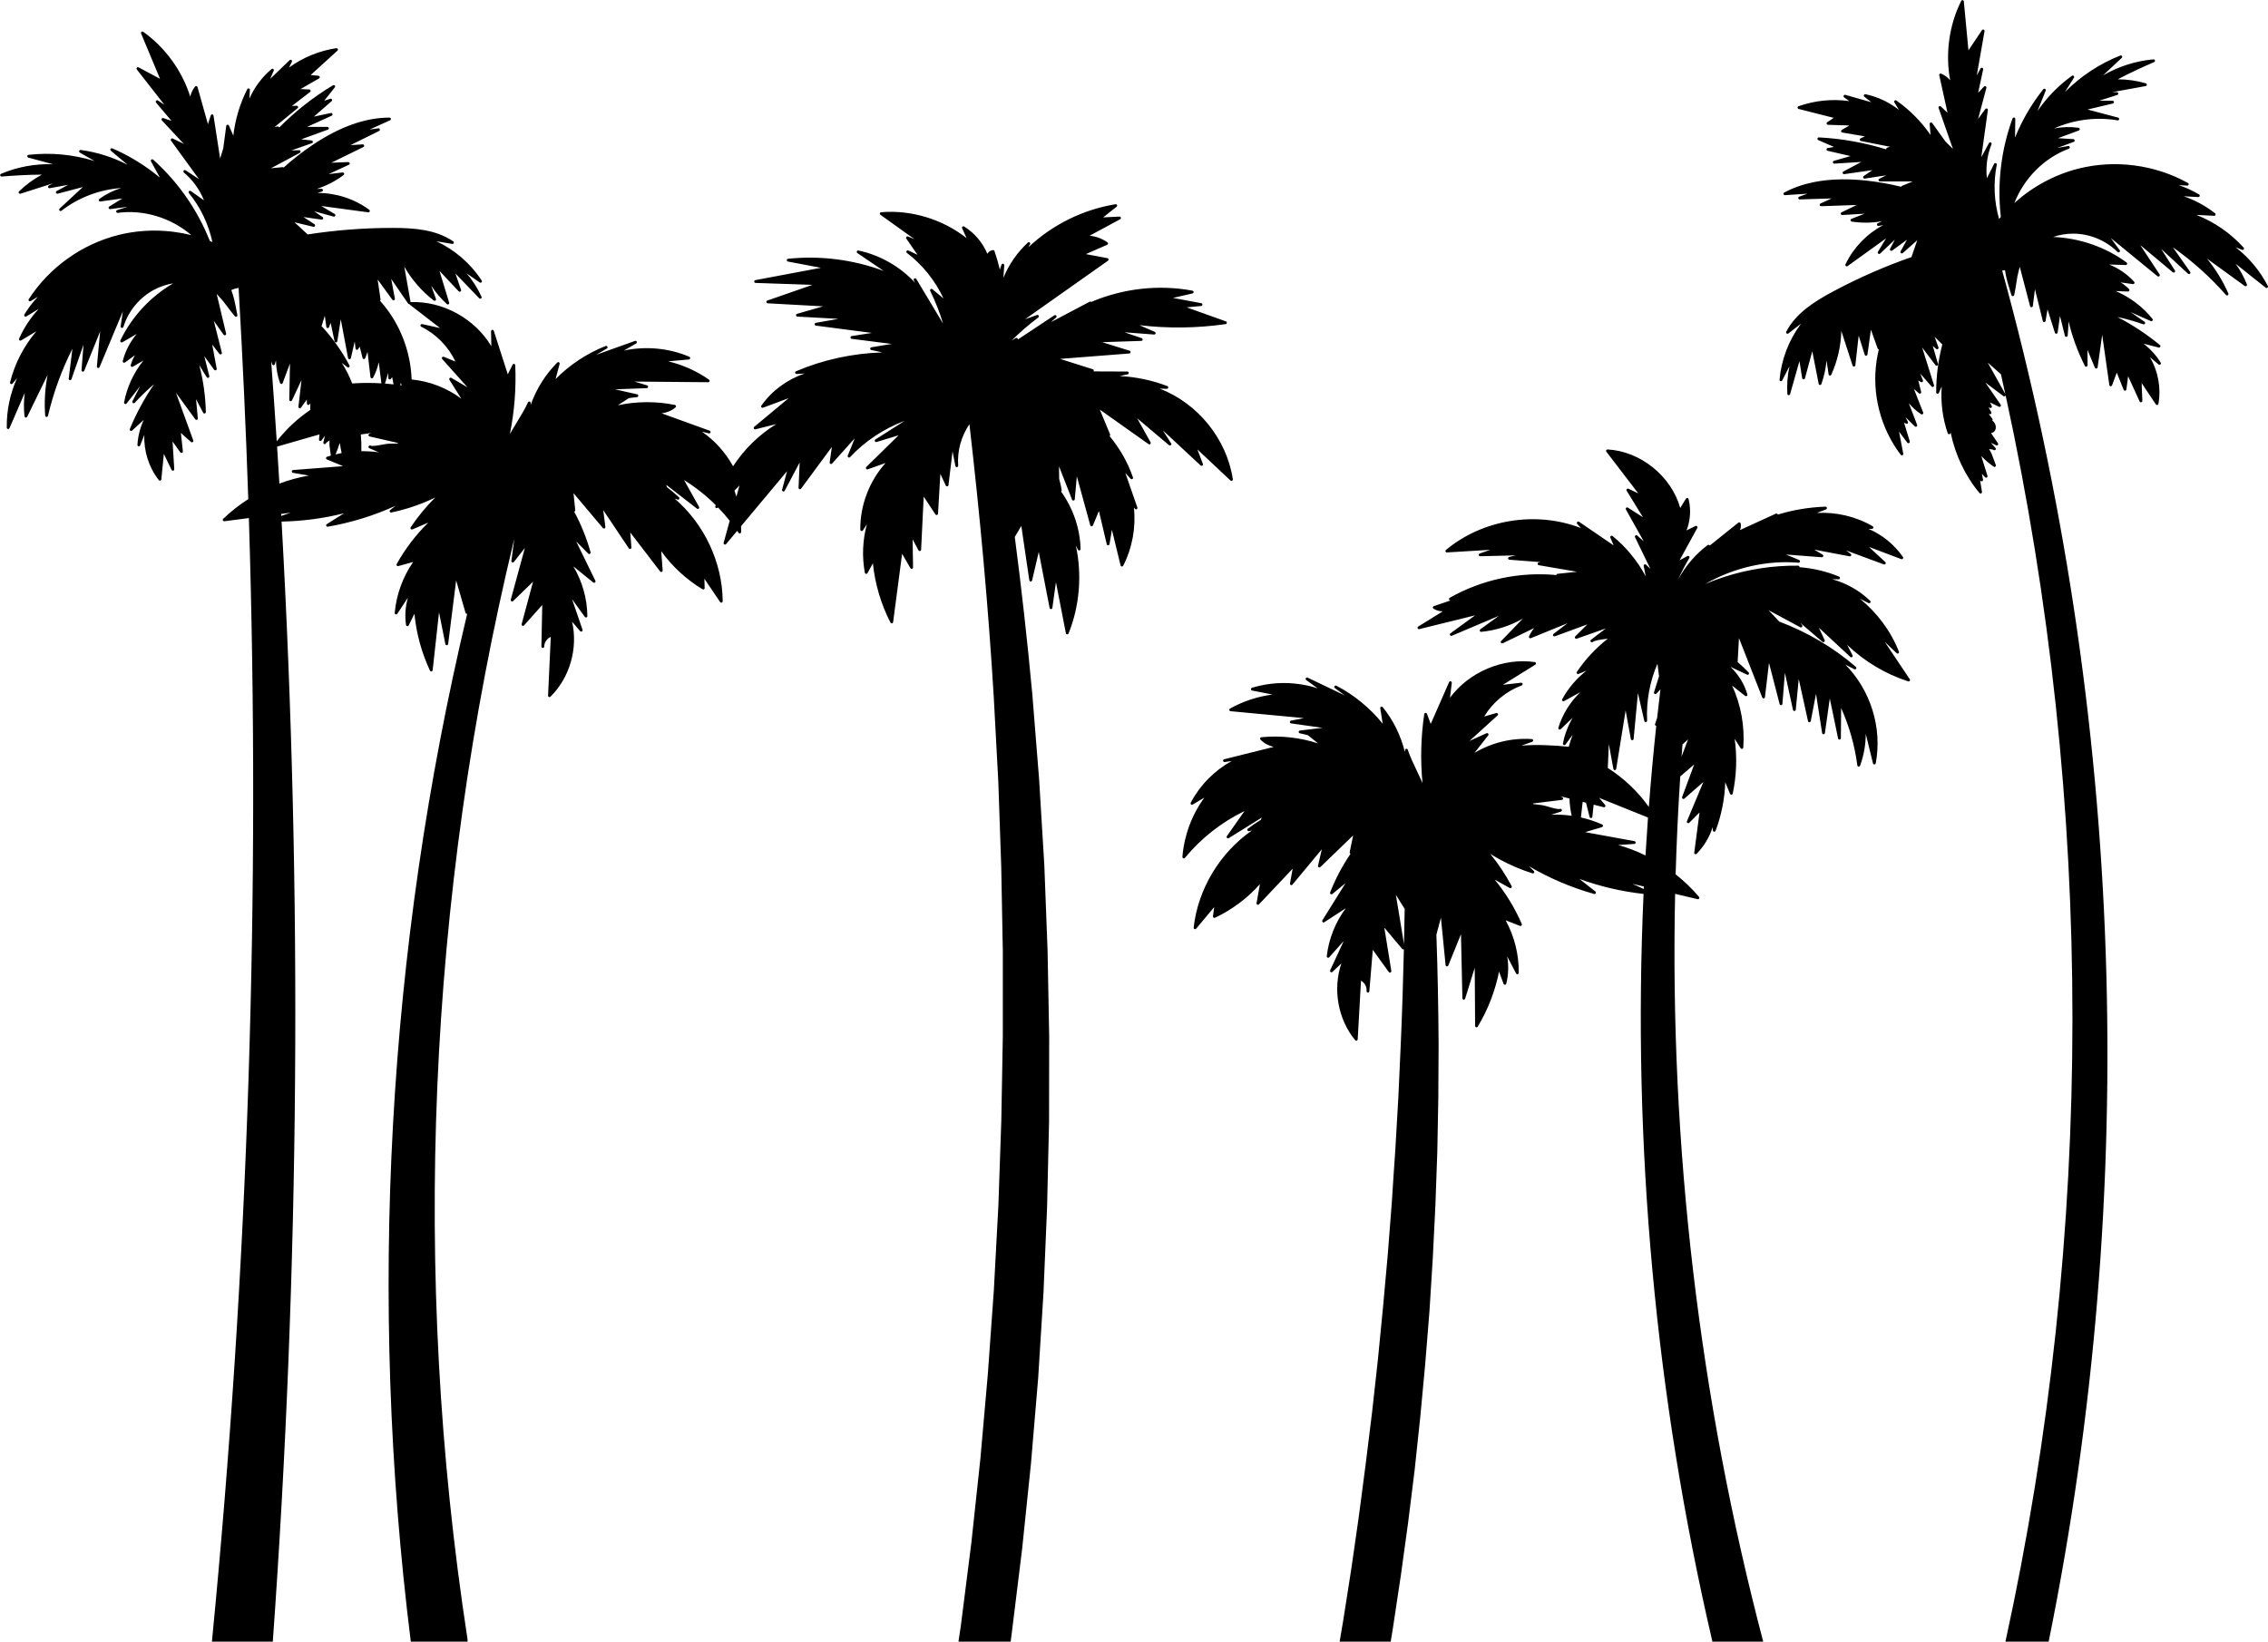 <?xml version="1.0" encoding="UTF-8"?><svg xmlns="http://www.w3.org/2000/svg" xmlns:xlink="http://www.w3.org/1999/xlink" height="796.3" preserveAspectRatio="xMidYMid meet" version="1.0" viewBox="49.9 201.8 1100.1 796.3" width="1100.1" zoomAndPan="magnify"><g id="change1_1"><path d="M964.114,513.157l5.756,5.476c0.232,0.221,0.588,0.252,0.854,0.072c0.266-0.179,0.371-0.519,0.255-0.817 c-3.907-9.938-10.586-18.911-18.943-25.673l4.198,2.106c0.302,0.15,0.668,0.06,0.866-0.217c0.195-0.276,0.159-0.653-0.084-0.888 c-5.176-4.98-11.546-8.557-18.4-10.457l3.071,0.044c0.282,0.001,0.613-0.225,0.679-0.546c0.067-0.321-0.104-0.645-0.407-0.77 c-6.108-2.525-12.612-4.059-19.196-4.556c0.003-0.027,0.003-0.055,0.003-0.084c-0.013-0.365-0.311-0.655-0.676-0.659 c-12.059-0.144-24.105,1.685-35.776,5.428c-3.119,1-6.196,2.149-9.218,3.413c13.614-7.789,29.587-11.58,45.161-10.278 c0.353,0.031,0.641-0.193,0.721-0.52c0.08-0.327-0.089-0.663-0.401-0.793l-6.359-2.657l17.335,1.316 c0.298,0.025,0.608-0.172,0.704-0.475c0.096-0.302-0.028-0.63-0.301-0.793l-4.062-2.433l17.152,3.251 c0.318,0.061,0.629-0.109,0.755-0.401c0.127-0.295,0.032-0.637-0.227-0.825l-2.279-1.647l18.366,6.79 c0.311,0.113,0.651-0.006,0.82-0.283c0.171-0.279,0.122-0.638-0.118-0.86l-7.907-7.326l15.679,5.911 c0.279,0.105,0.597,0.017,0.781-0.22c0.184-0.236,0.192-0.564,0.021-0.811c-4.153-5.977-9.977-10.724-16.638-13.619l1.607-0.033 c0.306-0.006,0.57-0.216,0.648-0.512c0.076-0.297-0.053-0.608-0.318-0.762c-8.084-4.716-17.714-6.971-27.086-6.441l4.465-1.724 c0.311-0.12,0.492-0.447,0.425-0.774c-0.067-0.326-0.298-0.572-0.693-0.548c-7.878,0.26-15.623,1.547-23.113,3.839 c-0.011-0.04-0.024-0.081-0.043-0.12c-0.16-0.342-0.568-0.488-0.904-0.332l-17.419,7.976c0.441-1.012,0.588-2.148,0.337-3.242 c-0.052-0.229-0.219-0.415-0.442-0.493c-0.223-0.077-0.469-0.035-0.652,0.112l-13.886,11.114c-0.04-0.075-0.095-0.144-0.163-0.202 c-0.243-0.205-0.597-0.214-0.851-0.024c-5.883,4.413-10.815,10.194-14.391,16.799c1.634-3.59,3.445-7.108,5.478-10.524 c0.158-0.264,0.119-0.602-0.095-0.824c-0.214-0.222-0.55-0.272-0.82-0.126l-3.8,2.069l8.59-15.702 c0.143-0.262,0.1-0.587-0.107-0.802s-0.529-0.272-0.796-0.139l-4.314,2.137c1.887-4.801,2.249-10.254,0.972-15.241 c-0.068-0.266-0.29-0.466-0.561-0.506c-0.278-0.043-0.542,0.085-0.685,0.32l-2.77,4.545c-4.36-15.426-19.233-27.507-35.27-28.39 c-0.262-0.017-0.518,0.128-0.643,0.363c-0.124,0.236-0.1,0.524,0.063,0.735l15.482,20.203l-4.765-2.245 c-0.272-0.128-0.598-0.063-0.801,0.163c-0.202,0.226-0.231,0.556-0.072,0.814l7.911,12.848l-7.304-4.663 c-0.266-0.168-0.61-0.136-0.839,0.079c-0.227,0.215-0.279,0.558-0.127,0.831l8.665,15.46l-3.172-2.808 c-0.243-0.216-0.606-0.23-0.867-0.032c-0.259,0.197-0.343,0.55-0.2,0.844l7.467,15.344l-2.122-2.028 c-0.216-0.206-0.541-0.248-0.801-0.106c-0.262,0.144-0.399,0.439-0.342,0.732l0.988,5.018c-4.043-7.505-9.513-14.238-16.099-19.554 c-0.244-0.197-0.59-0.202-0.843-0.013c-0.25,0.19-0.339,0.525-0.216,0.813l1.595,3.742l-16.769-11.438 c-0.286-0.195-0.671-0.146-0.9,0.114c-0.228,0.26-0.226,0.649,0.004,0.907l1.805,2.018c-21.651-8.4-47.592-4.293-65.468,10.608 c-0.227,0.189-0.306,0.503-0.198,0.777c0.108,0.275,0.359,0.453,0.677,0.431l21.008-1.262l-5.128,1.783 c-0.318,0.11-0.509,0.436-0.449,0.768c0.061,0.331,0.295,0.588,0.691,0.561l17.288-0.423l-3.23,0.767 c-0.329,0.077-0.55,0.383-0.524,0.719c0.025,0.336,0.293,0.603,0.629,0.628l15.291,1.175l-1.011,0.129 c-0.335,0.043-0.589,0.325-0.597,0.664c-0.007,0.339,0.235,0.631,0.568,0.689l18.544,3.182l-9.4,0.989 c-0.317,0.033-0.569,0.283-0.606,0.599c-0.001,0.005,0.001,0.009,0.001,0.013c-17.826-1.707-36.166,2.192-51.737,11.032 c-0.293,0.166-0.421,0.52-0.302,0.834c0.118,0.314,0.442,0.499,0.776,0.431l0.011-0.003l-8.22,2.784 c-0.25,0.085-0.429,0.305-0.459,0.567c-0.032,0.262,0.091,0.518,0.314,0.659c1.348,0.852,2.927,1.286,4.511,1.304l-11.912,7.363 c-0.287,0.177-0.402,0.536-0.271,0.847c0.13,0.31,0.466,0.483,0.795,0.399l27.098-6.687l-11.98,8.72 c-0.282,0.204-0.365,0.588-0.194,0.89c0.172,0.303,0.544,0.428,0.863,0.293l22.779-9.643l-8.969,6.52 c-0.25,0.182-0.347,0.508-0.238,0.796c0.111,0.288,0.379,0.47,0.707,0.437c7.127-0.703,14.002-2.907,20.179-6.44l-10.54,10.898 c-0.231,0.238-0.256,0.608-0.063,0.877c0.132,0.182,0.341,0.283,0.554,0.283c0.102,0,0.203-0.022,0.298-0.068l15.225-7.384 c-0.992,1.221-1.834,2.559-2.491,3.986c-0.118,0.254-0.067,0.556,0.127,0.759c0.195,0.202,0.496,0.267,0.752,0.16l17.793-7.256 l-6.776,5.163c-0.27,0.205-0.349,0.576-0.186,0.873c0.163,0.297,0.518,0.43,0.836,0.313l15.752-5.786l-5.863,5.804 c-0.227,0.226-0.268,0.578-0.099,0.85c0.17,0.271,0.506,0.387,0.807,0.282l14.116-4.978l-7.186,5.506 c-0.003,0.002-0.004,0.003-0.005,0.005c-0.301,0.23-0.357,0.659-0.127,0.958c0.228,0.301,0.659,0.355,0.958,0.128l0.003-0.002 c1.062-0.811,3.87-1.173,6.127-1.463c0.403-0.051,0.796-0.103,1.179-0.156c-5.785,4.557-10.879,9.992-14.987,16.084 c-0.168,0.25-0.152,0.582,0.039,0.815c0.19,0.234,0.512,0.315,0.792,0.198l3.851-1.606c-4.815,3.763-8.891,8.521-11.802,13.854 c-0.146,0.266-0.099,0.597,0.118,0.812c0.216,0.215,0.548,0.261,0.812,0.114l7.874-4.338c-4.932,4.736-8.66,10.704-10.674,17.286 c-0.091,0.298,0.031,0.619,0.295,0.783c0.263,0.162,0.605,0.128,0.832-0.089l5.84-5.589c-2.283,3.872-3.912,8.129-4.736,12.511 c-0.059,0.314,0.107,0.627,0.401,0.754c0.29,0.126,0.636,0.034,0.823-0.224l3.505-4.797c-0.742,1.921-1.38,3.878-1.924,5.86 c-7.043-0.711-15.902-1.192-22.984-0.536l5.414-1.938c0.246-0.16,0.362-0.46,0.288-0.744c-0.074-0.285-0.322-0.49-0.614-0.51 c-9.739-0.677-19.509,1.734-27.826,6.707l6.666-8.496c0.194-0.248,0.194-0.597-0.001-0.845c-0.194-0.246-0.532-0.331-0.821-0.201 l-8.272,3.752l13.615-12.379c0.235-0.214,0.292-0.562,0.136-0.84c-0.154-0.276-0.482-0.411-0.787-0.322l-5.844,1.702 c4.139-6.87,10.697-12.323,18.221-15.092c0.324-0.12,0.509-0.463,0.429-0.8c-0.08-0.338-0.401-0.56-0.743-0.521l-8.833,1.019 l15.746-9.775c0.244-0.151,0.367-0.439,0.309-0.721c-0.059-0.281-0.286-0.494-0.571-0.537c-15.38-2.231-31.882,4.807-41.133,17.276 l0.88-7.207c0.04-0.337-0.171-0.654-0.498-0.742c-0.328-0.09-0.671,0.073-0.807,0.384l-8.916,20.291l-1.826-4.899 c-0.108-0.292-0.401-0.473-0.712-0.441c-0.311,0.033-0.56,0.271-0.605,0.58c-1.647,11.115-1.916,22.306-0.841,33.419 c-0.817-1.857-1.736-3.789-2.642-5.69c-1.736-3.645-3.532-7.414-4.497-10.449c-0.099-0.311-0.402-0.508-0.727-0.473 c-0.323,0.036-0.577,0.294-0.607,0.618l-0.089,1.002c-1.917-7.953-5.58-15.417-10.733-21.812c-0.192-0.24-0.526-0.322-0.809-0.196 c-0.283,0.126-0.447,0.425-0.398,0.732l1.185,7.497c-6.111-7.601-13.882-13.962-22.485-18.438c-0.317-0.164-0.707-0.057-0.896,0.245 c-0.189,0.303-0.112,0.701,0.174,0.912l4.819,3.556l-18.005-8.617c-0.319-0.152-0.701-0.037-0.883,0.267 c-0.181,0.304-0.1,0.696,0.188,0.904l5.554,4.024c-10.25-3.324-21.605-3.452-31.877-0.26c-0.299,0.093-0.497,0.377-0.48,0.69 c0.018,0.313,0.247,0.574,0.552,0.635l9.891,1.936c-7.212,0.946-14.254,3.265-20.605,6.808c-0.261,0.146-0.398,0.445-0.336,0.738 c0.043,0.202,0.172,0.368,0.345,0.461c0.079,0.043,0.167,0.07,0.261,0.079l35.583,3.351l-6.272,1.216 c-0.329,0.063-0.563,0.355-0.554,0.689c0.008,0.334,0.253,0.611,0.588,0.66l15.21,2.147l-10.905,1.314 c-0.334,0.041-0.59,0.318-0.602,0.654c-0.012,0.337,0.227,0.634,0.554,0.696c1.316,0.254,2.617,0.572,3.909,0.921l4.935,3.97 c-8.839-2.868-18.273-3.904-27.523-3.001c-0.261,0.025-0.485,0.198-0.576,0.445c-0.091,0.246-0.032,0.523,0.152,0.712 c1.724,1.78,3.994,3,6.411,3.544l-24.029,5.997c-0.354,0.088-0.576,0.438-0.506,0.796c0.071,0.359,0.412,0.598,0.769,0.544 l3.401-0.491c-8.404,4.638-15.367,11.694-19.866,20.215c-0.143,0.271-0.088,0.604,0.134,0.815c0.227,0.214,0.558,0.248,0.822,0.091 l5.644-3.365c-6.084,8.364-9.832,18.441-10.639,28.751c-0.022,0.272,0.121,0.528,0.357,0.655c0.022,0.012,0.045,0.023,0.069,0.032 c0.276,0.112,0.594,0.031,0.783-0.2c7.842-9.532,17.8-17.35,28.916-22.726l-8.556,12.16c-0.187,0.265-0.162,0.626,0.063,0.864 c0.216,0.234,0.58,0.281,0.858,0.11l16.02-9.97l-0.484,1.095c-2.151,1.337-4.251,2.756-6.281,4.272 c-0.261,0.194-0.348,0.544-0.211,0.838c0.138,0.293,0.461,0.449,0.778,0.375l1.452-0.345c-15.513,10.697-26.234,28.41-28.308,47.14 c-0.03,0.279,0.112,0.546,0.356,0.677c0.018,0.01,0.037,0.019,0.057,0.027c0.277,0.119,0.599,0.041,0.793-0.19l8.751-10.458 l-0.588,4.46c-0.032,0.248,0.073,0.494,0.274,0.642c0.208,0.152,0.471,0.174,0.696,0.067c8.246-3.88,15.739-9.486,21.807-16.295 l-1.639,9.202c-0.052,0.291,0.09,0.582,0.348,0.722c0.006,0.003,0.011,0.006,0.016,0.008c0.271,0.137,0.598,0.079,0.806-0.14 l16.343-17.302l-1.297,7.172c-0.054,0.305,0.097,0.614,0.385,0.741c0.281,0.131,0.616,0.056,0.815-0.183l14.241-17.155l-1.848,7.997 c-0.068,0.295,0.066,0.6,0.33,0.75c0.267,0.124,0.594,0.106,0.811-0.104l15.9-15.354l-1.672,8.116 c-0.064,0.307,0.101,0.626,0.374,0.755c0.015,0.007,0.031,0.007,0.047,0.013c-3.985,5.876-7.321,12.161-9.91,18.752 c-0.114,0.29-0.018,0.62,0.234,0.803c0.261,0.186,0.598,0.172,0.836-0.025l6.403-5.266l-11.222,18.019 c-0.17,0.273-0.127,0.626,0.103,0.851c0.229,0.225,0.584,0.26,0.852,0.083l10.38-6.779c-5.032,6.77-8.267,14.882-9.22,23.264 c-0.034,0.296,0.124,0.58,0.4,0.701c0.272,0.122,0.592,0.053,0.79-0.17l7.028-7.89l-6.557,14.199 c-0.138,0.298-0.043,0.652,0.222,0.843c0.283,0.198,0.632,0.165,0.87-0.06l4.334-4.118c-4.245,12.464-1.703,27.078,6.705,37.256 c0.057,0.069,0.126,0.125,0.202,0.166c0.162,0.087,0.356,0.107,0.539,0.048c0.266-0.088,0.453-0.331,0.469-0.611l1.608-28.491 c1.668,0.911,2.8,2.845,2.703,4.742l-0.023,0.283c-0.031,0.372,0.246,0.703,0.615,0.737c0.372,0.037,0.704-0.233,0.746-0.604 c0.012-0.109,0.021-0.219,0.027-0.329l1.639-19.789l7.762,10.755c0.181,0.255,0.522,0.353,0.816,0.232 c0.293-0.121,0.465-0.428,0.414-0.741l-3.396-21.022l8.656,10.326c0.196,0.237,0.529,0.311,0.809,0.182 c0.01-0.005,0.017-0.013,0.026-0.017c-0.363,15.455-0.849,30.9-1.531,46.336l-1.155,25.513l-1.476,25.49 c-0.621,8.489-1.124,16.981-1.692,25.47l-1.981,25.443l-2.292,25.412l-2.481,25.39l-2.802,25.353l-3.124,25.313l-3.311,25.286 l-3.62,25.243l-3.94,25.194l-1.766,10.422h24.768l1.075-6.57l3.844-25.52l3.519-25.567l3.181-25.609l2.723-25.661l2.397-25.691 l2.071-25.716l1.611-25.747l1.275-25.761l0.914-25.773l0.481-25.78l0.151-25.778c-0.103-17.927-0.436-35.851-1.074-53.758 l2.191-8.233l2.269,22.997c0.031,0.314,0.276,0.566,0.582,0.61c0.313,0.045,0.614-0.129,0.732-0.42l6.146-15.187l0.687,31.086 c0.007,0.335,0.26,0.618,0.588,0.662c0.333,0.047,0.649-0.154,0.748-0.475l4.646-15.005l0.194,28.23 c0.001,0.253,0.143,0.48,0.359,0.597c0.044,0.024,0.093,0.044,0.145,0.058c0.296,0.081,0.609-0.045,0.766-0.309 c4.963-8.282,8.434-17.246,10.333-26.68l2.189,5.909c0.105,0.282,0.378,0.461,0.678,0.446c0.299-0.017,0.552-0.226,0.626-0.516 c1.1-4.344,1.241-8.877,0.45-13.254l4.325,8.3c0.145,0.277,0.461,0.423,0.765,0.349c0.305-0.073,0.521-0.344,0.525-0.658 c0.105-8.915-2.091-17.684-6.364-25.483l6.97,2.724c0.257,0.1,0.549,0.037,0.741-0.162s0.246-0.492,0.136-0.746 c-3.36-7.794-7.783-15.029-13.171-21.556l7.301,4.059c0.255,0.136,0.594,0.103,0.81-0.109c0.216-0.211,0.267-0.54,0.126-0.807 c-2.908-5.525-6.391-10.751-10.342-15.602c1.552,0.959,3.119,1.889,4.718,2.752c5.031,2.716,10.288,4.948,15.702,6.665 c0.302,0.096,0.632-0.029,0.795-0.302c0.162-0.273,0.116-0.622-0.114-0.843l-2.414-2.326c9.943,5.828,20.571,10.351,31.683,13.484 c0.314,0.088,0.647-0.058,0.795-0.349c0.148-0.291,0.069-0.646-0.188-0.848l-7.762-6.087c10.049,3.65,20.487,6.075,31.118,7.26 c-5.459,121.473,5.709,243.882,33.404,362.7h24.641c-31.005-117.924-45.4-240.42-42.736-362.734l10.917,2.575 c0.288,0.068,0.586-0.056,0.74-0.308c0.154-0.252,0.129-0.574-0.06-0.799c-3.409-4.024-7.223-7.679-11.347-10.936 c0.46-15.847,1.206-31.688,2.24-47.514l6.739-5.763l-5.833,15.793c-0.108,0.293-0.004,0.623,0.254,0.8 c0.256,0.178,0.602,0.157,0.838-0.049l9.207-8.066l-7.953,19.026c-0.127,0.301-0.021,0.65,0.25,0.831 c0.272,0.182,0.633,0.148,0.864-0.085l4.982-4.984l-2.555,19.469c-0.037,0.291,0.115,0.575,0.379,0.704 c0.095,0.046,0.198,0.069,0.299,0.069c0.179,0,0.355-0.07,0.488-0.204c3.542-3.601,6.216-8.07,7.755-12.888l0.103,1.551 c0.021,0.321,0.264,0.584,0.584,0.631c0.334,0.052,0.628-0.136,0.74-0.437c2.842-7.594,4.413-15.511,4.683-23.579l2.32,5.646 c0.114,0.277,0.379,0.446,0.695,0.421c0.298-0.027,0.545-0.245,0.608-0.538c1.855-8.648,2.177-17.758,0.954-26.546l2.9,4.553 c0.159,0.248,0.454,0.369,0.744,0.296c0.286-0.071,0.493-0.319,0.516-0.612c0.764-10.341-1.099-20.674-5.399-30.072l6.293,4.989 c0.234,0.184,0.558,0.198,0.804,0.033c0.247-0.164,0.359-0.47,0.279-0.755c-1.431-5.066-4.349-9.747-8.217-13.374l8.06,3.798 c0.297,0.14,0.657,0.048,0.848-0.222c0.192-0.271,0.163-0.639-0.069-0.876c-1.709-1.741-3.502-3.401-5.33-5.02l0.643-11.622 l11.295,28.824c0.115,0.291,0.41,0.474,0.724,0.429c0.311-0.04,0.556-0.287,0.592-0.598l1.956-16.623l5.164,19.992 c0.083,0.323,0.382,0.544,0.721,0.51c0.333-0.029,0.596-0.294,0.622-0.626l1.21-15.056l3.923,17.974 c0.071,0.329,0.373,0.566,0.708,0.537c0.337-0.02,0.608-0.282,0.641-0.617l1.443-14.921l4.492,20.439 c0.071,0.317,0.334,0.558,0.676,0.537c0.325-0.004,0.602-0.235,0.664-0.554l2.551-13.197l2.961,19.019 c0.052,0.333,0.339,0.578,0.676,0.578c0.001,0,0.004,0,0.005,0c0.339-0.002,0.625-0.252,0.672-0.588l2.364-16.775l4.027,19.401 c0.069,0.341,0.37,0.578,0.736,0.542c0.347-0.034,0.614-0.325,0.617-0.674l0.128-14.61c3.956,8.849,6.597,18.197,7.858,27.832 c0.041,0.312,0.29,0.556,0.604,0.591c0.025,0.003,0.051,0.004,0.075,0.004c0.284,0,0.542-0.177,0.642-0.449 c1.805-4.935,2.733-10.177,2.772-15.425l3.492,14.273c0.075,0.307,0.35,0.522,0.664,0.522c0.005,0,0.012,0,0.019-0.001 c0.322-0.009,0.593-0.24,0.653-0.556c3.246-17.206-2.488-35.459-14.721-47.85l4.332,2.211c0.305,0.156,0.684,0.06,0.879-0.227 c0.192-0.287,0.142-0.672-0.12-0.899c-10.906-9.446-23.605-16.867-37.191-21.991l-5.128-5.478l15.372,8.263 c0.283,0.154,0.64,0.085,0.848-0.164c0.208-0.249,0.212-0.61,0.011-0.864l-0.906-1.14l10.789,9.222 c0.246,0.209,0.602,0.22,0.859,0.025c0.255-0.194,0.342-0.541,0.206-0.833l-2.805-6.035l15.249,14.163 c0.243,0.226,0.614,0.245,0.879,0.043s0.346-0.564,0.192-0.86l-2.622-5.054c8.378,8.054,18.532,14.142,29.616,17.724 c0.068,0.023,0.139,0.033,0.21,0.033c0.21,0,0.414-0.097,0.545-0.272c0.176-0.232,0.186-0.55,0.024-0.792L964.114,513.157z M726.981,635.873l4.266,6.797c-0.097,5.682-0.208,11.362-0.337,17.042L726.981,635.873z M832.487,574.79 c0.061,0.328,0.319,0.586,0.681,0.56c0.333-0.004,0.614-0.246,0.667-0.575l4.578-28.347l2.529,13.857 c0.063,0.335,0.378,0.576,0.703,0.56c0.342-0.015,0.62-0.279,0.652-0.62l2.086-22.228l3.104,13.525 c0.08,0.345,0.398,0.575,0.76,0.525c0.35-0.049,0.606-0.357,0.589-0.71c-0.449-9.432,1.284-18.914,5.021-27.575l0.765,6.063 l-2.436,7.761c-0.096,0.305,0.032,0.635,0.309,0.796c0.275,0.16,0.625,0.109,0.844-0.126l1.958-2.106 c-0.555,4.593-1.08,9.19-1.586,13.79l-1.018,3.051c-0.106,0.319,0.035,0.667,0.333,0.823c0.077,0.04,0.159,0.063,0.242,0.071 c-1.401,13.084-2.585,26.193-3.594,39.318c-5.363-7.524-12.144-13.942-19.907-18.891l0.495-11.59L832.487,574.79z M802.272,596.999 l4.751-1.526c0.36-0.116,0.558-0.5,0.443-0.86c-0.117-0.359-0.502-0.558-0.86-0.442c0,0,0,0,0,0.001l-0.001-0.001 c-0.981,0.314-3.73-0.485-5.736-1.068c-1.188-0.346-2.213-0.643-2.922-0.751c-1.494-0.224-3.005-0.405-4.518-0.559 c0.102-0.073,0.184-0.172,0.233-0.289l13.813-1.702c0.296-0.036,0.532-0.258,0.588-0.55c0.057-0.291-0.082-0.585-0.342-0.728 l-0.904-0.497l4.363,1.107c0.07,2.816,0.442,5.617,1.071,8.36C808.944,597.032,805.599,596.857,802.272,596.999z M847.201,633.022 l-5.422-2.502l5.474,1.291C847.234,632.215,847.22,632.619,847.201,633.022z M834.815,611.68l7.826-0.514 c0.345-0.023,0.618-0.299,0.638-0.643c0.019-0.345-0.227-0.651-0.56-0.712l-23.924-4.367l8.151-2.44 c0.273-0.082,0.468-0.325,0.487-0.61c0.019-0.285-0.118-0.535-0.402-0.669c-3.296-1.485-6.761-2.608-10.304-3.405l0.86-7.56 l1.616,0.41l1.736,6.91c0.08,0.321,0.394,0.536,0.712,0.516c0.33-0.023,0.597-0.281,0.632-0.61l0.624-5.875l4.86,1.233 c0.289,0.073,0.591-0.048,0.748-0.3c0.157-0.252,0.135-0.576-0.056-0.803l-2.887-3.43l23.696,9.548 c-0.447,6.125-0.85,12.254-1.212,18.385C843.808,614.673,839.377,612.967,834.815,611.68z M865.548,568.8 c0.144-1.974,0.304-3.946,0.456-5.918l2.685-2.406L865.548,568.8z M613.914,410.512l18.342,17.061 c0.233,0.216,0.585,0.242,0.847,0.067c0.263-0.177,0.37-0.512,0.258-0.809l-2.655-7.033l16.042,15.083 c0.161,0.15,0.379,0.212,0.587,0.176c0.069-0.012,0.137-0.035,0.2-0.069c0.258-0.136,0.402-0.42,0.359-0.709 c-2.994-19.648-16.991-36.801-35.43-43.95l3.404,0.078c0.335,0.005,0.621-0.226,0.687-0.552c0.063-0.326-0.116-0.651-0.426-0.771 c-7.345-2.83-15.241-4.483-23.143-4.866l3.904-0.844c0.341-0.073,0.573-0.393,0.536-0.74c-0.036-0.347-0.328-0.611-0.679-0.612 l-16.466-0.06c0.056-0.072,0.117-0.142,0.14-0.237c0.086-0.349-0.113-0.707-0.456-0.815l-15.869-5.02l33.576-2.625 c0.337-0.027,0.591-0.281,0.626-0.606c0.036-0.326-0.162-0.632-0.475-0.729l-13.297-4.144l18.951-0.625 c0.33-0.015,0.604-0.257,0.655-0.583c0.048-0.327-0.144-0.642-0.457-0.748l-8.361-2.844l14.379,1.088 c0.333,0.026,0.634-0.193,0.715-0.518c0.08-0.324-0.084-0.659-0.391-0.791l-7.443-3.228c13.903,1.651,27.947,1.477,41.824-0.523 c0.356-0.056,0.551-0.297,0.583-0.609c0.032-0.313-0.154-0.606-0.451-0.712l-19.019-6.8l7.008-0.677 c0.35-0.039,0.603-0.311,0.618-0.651c0.015-0.341-0.224-0.64-0.559-0.703l-13.694-2.547l9.453-2.181 c0.316-0.073,0.537-0.357,0.53-0.681c-0.007-0.324-0.239-0.598-0.558-0.658c-16.343-3.076-33.756-1.074-49.102,5.47 c-0.208-0.186-0.518-0.234-0.777-0.097l-18.763,9.908l2.498-2.248c0.267-0.239,0.303-0.644,0.084-0.927 c-0.219-0.284-0.622-0.348-0.919-0.151l-17.705,11.732c0.025-0.174-0.015-0.357-0.127-0.508c-0.206-0.276-0.581-0.358-0.884-0.19 c-0.681,0.381-1.345,0.786-2.014,1.184c4.042-4.002,8.347-7.743,12.928-11.169c0.271-0.202,0.354-0.573,0.193-0.871 c-0.159-0.297-0.507-0.438-0.832-0.321l-5.768,2.053l40.226-28.394c0.223-0.158,0.332-0.436,0.274-0.705 c-0.059-0.268-0.272-0.476-0.543-0.526l-10.469-1.97l10.347-4.528c0.227-0.1,0.382-0.313,0.406-0.559 c0.025-0.246-0.085-0.486-0.288-0.628c-2.557-1.791-5.558-2.894-8.652-3.207l14.825-7.99c0.281-0.152,0.42-0.478,0.335-0.786 c-0.086-0.307-0.374-0.515-0.693-0.5l-7.897,0.387l6.514-5.165c0.244-0.194,0.327-0.528,0.2-0.813 c-0.126-0.285-0.428-0.449-0.736-0.399c-15.881,2.605-30.658,9.961-42.304,20.929l0.872-1.495c0.171-0.293,0.102-0.666-0.162-0.878 c-0.266-0.212-0.645-0.198-0.894,0.032c-5.162,4.777-9.207,10.616-11.87,17.087l0.406-6.088c0.023-0.342-0.212-0.648-0.546-0.716 c-0.336-0.068-0.669,0.124-0.782,0.448l-0.81,2.349c-0.726-3.024-1.582-6.021-2.603-8.974c-0.102-0.294-0.391-0.482-0.701-0.457 c-1.113,0.089-2.125,0.748-2.772,1.775c-2.261-5.424-6.208-10.103-11.237-13.203c-0.256-0.159-0.587-0.13-0.811,0.069 c-0.227,0.2-0.294,0.523-0.171,0.797l2.174,4.768c-11.546-9.127-26.824-13.802-41.471-12.579c-0.284,0.023-0.526,0.224-0.603,0.5 c-0.076,0.277,0.028,0.571,0.261,0.738l16.538,11.849l-3.154-1.315c-0.284-0.117-0.607-0.034-0.795,0.202 c-0.192,0.236-0.204,0.569-0.031,0.819l5.45,7.883l-4.449-2.114c-0.315-0.15-0.696-0.038-0.876,0.261 c-0.182,0.299-0.11,0.687,0.167,0.9c7.616,5.832,13.709,13.432,17.748,22.106l-5.374-4.479c-0.248-0.208-0.609-0.211-0.861-0.012 c-0.254,0.2-0.333,0.55-0.19,0.84c2.505,5.081,4.579,10.411,6.241,15.873l-13.005-21.679c-0.19-0.317-0.597-0.425-0.922-0.244 c-0.322,0.181-0.442,0.585-0.271,0.913l0.614,1.173c-7.284-7.839-16.995-13.415-27.475-15.633c-0.32-0.068-0.644,0.1-0.77,0.401 c-0.129,0.301-0.025,0.651,0.245,0.834l12.779,8.668c-14.77-5.493-30.678-7.53-46.397-5.901c-0.349,0.043-0.599,0.313-0.613,0.652 c-0.015,0.339,0.222,0.637,0.555,0.701l15.989,3.031l-31.794,5.975c-0.343,0.064-0.582,0.376-0.556,0.724 c0.027,0.347,0.311,0.62,0.659,0.632l27.582,0.944l-21.903,7.618c-0.308,0.107-0.498,0.417-0.453,0.741 c0.046,0.323,0.314,0.569,0.64,0.588l26.884,1.475l-12.629,3.629c-0.322,0.092-0.529,0.402-0.491,0.734 c0.038,0.331,0.308,0.588,0.642,0.606l19.891,1.103l-10.93,1.925c-0.333,0.059-0.573,0.351-0.565,0.689 c0.008,0.337,0.26,0.619,0.595,0.663l27.167,3.543l-9.803,1.521c-0.302,0.057-0.584,0.345-0.578,0.685 c0.004,0.341,0.259,0.626,0.597,0.669l19.418,2.464l-9.887,1.626c-0.001,0.001-0.004,0.001-0.007,0.001 c-0.325,0.057-0.563,0.338-0.565,0.668c-0.004,0.333,0.233,0.618,0.56,0.679c1.787,0.327,3.56,0.713,5.323,1.141 c-14.378,0.437-28.694,3.52-41.886,9.149c-0.306,0.13-0.474,0.462-0.397,0.785c0.076,0.325,0.374,0.546,0.707,0.526l3.946-0.236 c-8.408,2.814-15.927,8.303-21.033,15.568c-0.173,0.245-0.165,0.574,0.019,0.811c0.183,0.237,0.493,0.329,0.781,0.222l12.434-4.644 l-16.716,13.92c-0.245,0.204-0.316,0.551-0.172,0.835s0.482,0.426,0.775,0.354l10.104-2.521 c-8.397,5.135-15.573,12.205-20.951,20.445c-3.678-6.656-8.846-12.432-15.098-16.775l3.333,0.837c0.349,0.09,0.713-0.114,0.82-0.463 c0.107-0.349-0.078-0.719-0.421-0.844l-23.287-8.431c2.46-0.293,4.843-1.274,6.741-2.868c0.202-0.169,0.288-0.438,0.224-0.693 c-0.065-0.255-0.27-0.449-0.527-0.502c-9.108-1.848-18.599-1.785-27.686,0.161l5.317-3.442c1.321-0.214,2.648-0.397,3.983-0.515 c0.331-0.027,0.599-0.299,0.622-0.636c0.023-0.336-0.203-0.638-0.532-0.713l-10.712-2.426l15.35-0.575 c0.338-0.014,0.61-0.264,0.653-0.596c0.043-0.332-0.16-0.645-0.48-0.742l-6.114-1.853l35.739,0.318 c0.094,0.001,0.185-0.018,0.268-0.052c0.181-0.075,0.327-0.227,0.39-0.423c0.092-0.285-0.014-0.596-0.259-0.769 c-5.953-4.176-12.72-7.205-19.797-8.887l10.038-0.911c0.309-0.028,0.564-0.264,0.614-0.574c0.048-0.309-0.119-0.612-0.407-0.735 c-9.89-4.23-21.198-5.267-31.735-3.012l5.938-3.433c0.307-0.177,0.428-0.559,0.279-0.88c-0.15-0.321-0.519-0.476-0.851-0.357 l-18.794,6.723l5.158-3.042c0.307-0.181,0.424-0.569,0.267-0.89c-0.157-0.321-0.534-0.467-0.866-0.336 c-9.018,3.57-17.4,9.099-24.259,16.033l1.949-7.336c0.08-0.3-0.052-0.615-0.321-0.769c-0.269-0.154-0.609-0.107-0.825,0.112 c-5.782,5.832-10.192,12.881-12.915,20.595l0.014-1.005c0.004-0.325-0.223-0.608-0.54-0.677c-0.319-0.069-0.641,0.097-0.771,0.396 c-1.272,2.919-3.444,6.484-5.546,9.932c-1.096,1.798-2.209,3.626-3.212,5.388c2.209-10.944,3.091-22.104,2.593-33.329 c-0.013-0.311-0.236-0.574-0.542-0.639c-0.307-0.063-0.616,0.086-0.754,0.366l-2.319,4.686l-6.786-21.099 c-0.103-0.323-0.428-0.521-0.763-0.465c-0.335,0.054-0.577,0.348-0.572,0.687l0.135,7.258 c-7.922-13.352-23.616-22.046-39.143-21.405c-0.009,0.001-0.015,0.008-0.024,0.009l-3.055-17.224 c3.617,6.347,8.495,11.97,14.287,16.431c0.236,0.186,0.572,0.19,0.819,0.012c0.244-0.178,0.343-0.497,0.242-0.782l-2.257-6.363 c2.153,3.253,4.699,6.247,7.562,8.876c0.13,0.119,0.295,0.18,0.462,0.18c0.126,0,0.252-0.035,0.365-0.106 c0.26-0.164,0.379-0.483,0.29-0.778l-4.706-15.416l9.327,9.918c0.223,0.236,0.577,0.283,0.851,0.118 c0.276-0.166,0.399-0.503,0.294-0.808l-2.718-7.926l11.535,12.002c0.23,0.241,0.601,0.279,0.878,0.092 c0.275-0.188,0.375-0.547,0.238-0.85c-1.861-4.065-4.305-7.894-7.21-11.32l6.349,4.411c0.268,0.187,0.632,0.158,0.867-0.071 c0.235-0.228,0.275-0.59,0.095-0.864c-5.411-8.276-13.071-14.888-21.973-19.066l7.635,1.291c0.314,0.055,0.626-0.121,0.748-0.417 c0.12-0.298,0.017-0.639-0.247-0.821c-8.318-5.707-18.894-6.507-29.085-6.522c-0.128,0-0.252,0-0.381,0 c-13.81,0-27.552,1.061-41.132,3.163l-6.354-5.889l9.142,2.189c0.329,0.079,0.657-0.09,0.787-0.395 c0.132-0.305,0.024-0.661-0.254-0.844l-5.362-3.502l8.798,1.256c0.313,0.043,0.618-0.134,0.733-0.429 c0.115-0.297,0.011-0.633-0.251-0.812l-4.129-2.818l9.489,2.593c0.33,0.088,0.675-0.077,0.809-0.392 c0.134-0.315,0.015-0.68-0.279-0.856l-6.529-3.896l22.774,3.069c0.319,0.041,0.609-0.133,0.725-0.421 c0.116-0.29,0.023-0.622-0.228-0.807c-7.218-5.323-16.058-8.174-24.973-8.174c-0.057,0-0.115,0-0.174,0l2.197-0.683 c0.326-0.102,0.528-0.429,0.472-0.766c-0.056-0.337-0.334-0.586-0.695-0.571l-2.273,0.066c4.678-1.507,9.102-3.791,13.033-6.749 c0.247-0.186,0.338-0.514,0.223-0.8c-0.114-0.287-0.397-0.466-0.713-0.425l-6.816,0.791l9.855-4.539 c0.297-0.137,0.455-0.464,0.379-0.781c-0.077-0.318-0.355-0.535-0.692-0.524l-8.181,0.324l15.521-7.608 c0.294-0.144,0.443-0.474,0.361-0.789c-0.084-0.315-0.351-0.532-0.704-0.508l-5.925,0.373l13.88-6.866 c0.301-0.149,0.449-0.495,0.35-0.815c-0.099-0.321-0.423-0.519-0.749-0.475l-4.216,0.598l9.944-4.493 c0.294-0.132,0.454-0.451,0.387-0.767c-0.072-0.333-0.394-0.539-0.72-0.54c-11.665,0-24.265,4.507-37.448,13.396 c-4.845,3.266-9.466,6.896-13.838,10.822c-0.143-0.131-0.331-0.208-0.521-0.184l-5.669,0.55l14.038-7.477 c0.279-0.15,0.421-0.472,0.339-0.779c-0.081-0.307-0.322-0.527-0.68-0.509l-3.744,0.103l9.951-3.506 c0.302-0.106,0.489-0.406,0.453-0.723c-0.037-0.317-0.289-0.567-0.606-0.602l-5.038-0.55l12.942-4.708 c0.313-0.114,0.498-0.435,0.439-0.762c-0.057-0.327-0.342-0.565-0.673-0.565h-0.001l-9.859,0.016l11.931-5.446 c0.317-0.145,0.474-0.505,0.365-0.836c-0.108-0.331-0.445-0.526-0.791-0.455l-8.203,1.734l8.593-7.483 c0.246-0.214,0.307-0.572,0.146-0.855c-0.163-0.283-0.506-0.412-0.811-0.309l-2.944,0.981l5.152-6.51 c0.206-0.259,0.196-0.628-0.021-0.876c-0.219-0.248-0.585-0.305-0.866-0.135c-9.565,5.742-18.321,12.66-26.106,20.514 c-0.015-0.079-0.015-0.162-0.058-0.234c-0.148-0.243-0.433-0.369-0.712-0.315l-1.433,0.275l11.149-9.118 c0.23-0.188,0.313-0.502,0.204-0.777c-0.108-0.276-0.375-0.446-0.676-0.435l-2.293,0.131l8.841-6.813 c0.228-0.176,0.322-0.476,0.235-0.75c-0.088-0.274-0.338-0.464-0.626-0.476l-4.281-0.159l9.013-5.185 c0.258-0.148,0.391-0.447,0.327-0.737c-0.063-0.291-0.306-0.508-0.602-0.536l-3.795-0.363l13.009-11.843 c0.222-0.203,0.286-0.528,0.156-0.799c-0.128-0.272-0.413-0.428-0.72-0.383c-8.295,1.254-16.166,4.487-22.936,9.398l1.373-2.79 c0.147-0.298,0.059-0.658-0.21-0.854c-0.27-0.195-0.638-0.17-0.878,0.06l-9.449,9.099l1.743-3.976 c0.127-0.291,0.037-0.63-0.216-0.821c-0.254-0.19-0.608-0.181-0.848,0.023c-4.607,3.852-8.326,8.847-10.75,14.368l0.256-4.262 c0.02-0.324-0.191-0.616-0.504-0.701c-0.317-0.085-0.642,0.062-0.789,0.351c-3.549,6.989-5.864,14.73-6.756,22.539l-2.132-4.893 c-0.122-0.281-0.406-0.451-0.721-0.404c-0.305,0.042-0.542,0.283-0.584,0.586l-1.445,10.846l-1.515,4.961l-3.216-20.813 c-0.048-0.313-0.306-0.552-0.621-0.577c-0.33-0.03-0.608,0.17-0.705,0.47l-1.381,4.252l-5.048-18.002 c-0.069-0.247-0.271-0.434-0.522-0.486c-0.252-0.051-0.509,0.043-0.669,0.242c-1.133,1.413-1.927,3.099-2.332,4.873 c-3.964-12.534-12.115-23.819-22.817-31.428c-0.248-0.177-0.584-0.168-0.824,0.023c-0.238,0.191-0.322,0.516-0.203,0.798 l9.186,21.987l-10.395-5.559c-0.283-0.152-0.638-0.085-0.846,0.163c-0.208,0.247-0.214,0.606-0.015,0.861l13.375,17.117 l-3.148-2.071c-0.283-0.186-0.661-0.137-0.887,0.118c-0.226,0.254-0.23,0.635-0.011,0.895l7.477,8.869l-3.927-1.342 c-0.302-0.102-0.625,0.012-0.796,0.275c-0.17,0.263-0.14,0.608,0.073,0.838l10.604,11.374l-5.332-2.571 c-0.283-0.136-0.621-0.063-0.821,0.178c-0.2,0.24-0.212,0.587-0.028,0.841l13.571,18.681l-6.502-4.296 c-0.301-0.2-0.709-0.13-0.926,0.163c-0.216,0.291-0.168,0.701,0.111,0.933c4.273,3.565,7.678,8.297,9.737,13.489l-6.391-4.529 c-0.278-0.197-0.663-0.159-0.896,0.092s-0.244,0.636-0.028,0.9c5.603,6.816,9.527,15.095,11.395,23.753 c-0.413-0.17-0.821-0.351-1.237-0.513c-5.965-15.07-15.38-28.624-27.485-39.462c-0.247-0.222-0.621-0.233-0.882-0.026 c-0.262,0.207-0.335,0.572-0.175,0.864l4.333,7.908c-6.971-5.83-14.721-10.602-23.089-14.214c-0.314-0.136-0.676-0.021-0.854,0.268 c-0.178,0.289-0.118,0.665,0.143,0.883l8.129,6.831c-7.091-3.683-14.821-6.141-22.743-7.203c-0.334-0.043-0.634,0.149-0.739,0.457 c-0.104,0.31,0.024,0.651,0.307,0.813l7.106,4.086c-10.31-3.182-21.226-4.218-31.991-2.998c-0.326,0.037-0.58,0.301-0.605,0.628 c-0.024,0.327,0.188,0.626,0.505,0.711l11.991,3.226c-8.605-0.305-17.326,1.274-25.233,4.646c-0.309,0.132-0.476,0.467-0.395,0.793 c0.08,0.325,0.354,0.544,0.719,0.518c6.06-0.484,12.656-0.897,19.487-0.917c-4.036,2.177-7.778,4.904-11.073,8.117 c-0.227,0.221-0.272,0.57-0.11,0.841c0.164,0.272,0.5,0.397,0.795,0.299l15.828-5.064l-2.085,1.104 c-0.298,0.158-0.435,0.51-0.326,0.829c0.111,0.318,0.43,0.509,0.769,0.449l8.965-1.635l-5.61,3.04 c-0.305,0.165-0.437,0.532-0.31,0.853c0.127,0.322,0.468,0.497,0.811,0.409l12.201-3.217l-11.24,10.453 c-0.267,0.249-0.291,0.665-0.055,0.944c0.236,0.278,0.65,0.321,0.942,0.096c8.256-6.432,18.528-10.292,28.981-11.017 c-3.789,1.149-7.376,2.931-10.6,5.285c-0.252,0.185-0.349,0.518-0.231,0.808c0.118,0.291,0.409,0.467,0.728,0.422l10.671-1.465 l-6.362,3.914c-0.275,0.17-0.394,0.508-0.286,0.812c0.108,0.304,0.406,0.491,0.735,0.448l8.428-1.129l-5.066,1.614 c-0.338,0.108-0.538,0.455-0.461,0.801c0.079,0.345,0.398,0.575,0.759,0.528c12.714-1.708,26.005,2.462,35.699,10.807 c-11.472-2.852-23.623-2.969-35.13-0.132c-17.827,4.395-33.764,15.762-43.726,31.185c-0.174,0.268-0.138,0.62,0.085,0.849 c0.223,0.228,0.576,0.271,0.846,0.106l3.518-2.155c-2.486,2.627-4.686,5.513-6.576,8.631c-0.163,0.269-0.122,0.615,0.102,0.838 c0.223,0.223,0.569,0.264,0.838,0.102l6.047-3.664c-3.955,4.239-7.205,9.146-9.541,14.447c-0.12,0.272-0.049,0.592,0.175,0.789 c0.127,0.113,0.289,0.171,0.451,0.171c0.122,0,0.243-0.032,0.353-0.098l7.396-4.449c-6.069,7.133-10.481,15.633-12.766,24.784 c-0.077,0.309,0.069,0.63,0.353,0.775c0.283,0.144,0.629,0.075,0.835-0.17l2.179-2.595c-3.377,7.505-5.081,15.68-4.962,23.96 c0.005,0.323,0.234,0.598,0.55,0.661c0.044,0.009,0.089,0.013,0.134,0.013c0.268,0,0.518-0.158,0.628-0.412l7.412-17.108 c-0.496,3.767-0.54,7.608-0.122,11.351c0.033,0.302,0.263,0.546,0.564,0.598c0.295,0.051,0.597-0.101,0.731-0.374l9.91-20.313 c-1.278,6.494-1.674,13.117-1.175,19.762c0.025,0.337,0.293,0.604,0.629,0.63c0.353,0.024,0.642-0.197,0.719-0.525 c2.654-11.276,6.637-22.208,11.856-32.547l-1.795,14.486c-0.043,0.347,0.183,0.671,0.522,0.75c0.346,0.083,0.687-0.111,0.801-0.44 l5.863-16.77l-0.975,12.347c-0.027,0.337,0.195,0.642,0.524,0.719c0.334,0.077,0.665-0.095,0.792-0.409l7.716-19.044l-1.587,16.935 c-0.031,0.337,0.188,0.645,0.516,0.727c0.327,0.083,0.667-0.088,0.796-0.4l11.286-27.028l-1.05,7.228 c-0.051,0.353,0.178,0.687,0.526,0.765c0.354,0.078,0.7-0.124,0.804-0.465c2.372-7.675,7.801-14.243,14.891-18.021 c2.9-1.545,6.036-2.57,9.252-3.118c-10.992,6.465-20.078,16.152-25.611,27.702c-0.13,0.27-0.068,0.593,0.152,0.797 c0.22,0.204,0.549,0.24,0.805,0.091l6.958-4.007c-3.196,3.787-5.546,8.304-6.767,13.1c-0.071,0.279,0.04,0.573,0.279,0.735 c0.24,0.163,0.556,0.157,0.785-0.013l4.894-3.561c-0.92,1.51-1.631,3.148-2.089,4.845c-0.072,0.268,0.024,0.553,0.244,0.721 c0.22,0.169,0.52,0.187,0.761,0.047l5.165-3.024c-4.723,5.859-8.01,12.933-9.389,20.313c-0.059,0.31,0.103,0.619,0.39,0.749 c0.286,0.13,0.625,0.047,0.82-0.201l6.584-8.407l-3.739,7.291c-0.156,0.305-0.063,0.678,0.218,0.874 c0.279,0.194,0.663,0.154,0.895-0.099c2.94-3.201,6.094-6.231,9.413-9.048c-4.684,6.81-8.643,14.107-11.797,21.756 c-0.123,0.296-0.023,0.637,0.239,0.821c0.119,0.083,0.256,0.124,0.393,0.124c0.166,0,0.331-0.06,0.462-0.179l5.634-5.153 c-1.743,3.795-2.806,7.903-3.043,12.084c-0.019,0.335,0.208,0.634,0.536,0.707c0.337,0.075,0.661-0.105,0.783-0.417l2.028-5.132 c-0.322,7.839,2.157,15.751,7.023,21.954c0.132,0.168,0.331,0.262,0.538,0.262c0.064,0,0.128-0.009,0.191-0.027 c0.268-0.078,0.462-0.311,0.49-0.59l1.224-12.376l3.749,7.769c0.143,0.294,0.474,0.447,0.788,0.364 c0.317-0.083,0.53-0.377,0.51-0.703l-0.817-13.419l3.764,5.253c0.18,0.254,0.509,0.351,0.8,0.24c0.29-0.111,0.469-0.403,0.435-0.712 l-0.964-8.935l4.91,4.364c0.234,0.208,0.578,0.23,0.839,0.055c0.259-0.176,0.365-0.506,0.258-0.799l-8.411-23.144l9.39,12.889 c0.182,0.249,0.508,0.344,0.795,0.237c0.289-0.11,0.467-0.397,0.439-0.704l-0.872-9.289l3.466,6.587 c0.147,0.28,0.462,0.423,0.776,0.344c0.307-0.079,0.52-0.359,0.513-0.677c-0.164-7.743-1.246-15.381-3.183-22.826 c1.204,2.101,2.441,4.085,3.634,5.919c0.13,0.2,0.347,0.311,0.573,0.311c0.092,0,0.184-0.018,0.274-0.057 c0.306-0.134,0.472-0.47,0.39-0.794l-2.43-9.652l4.782,6.58c0.188,0.259,0.53,0.352,0.823,0.226 c0.294-0.126,0.461-0.439,0.402-0.753l-2.167-11.694l3.462,4.501c0.2,0.258,0.553,0.339,0.84,0.198 c0.293-0.142,0.445-0.468,0.365-0.783l-3.9-15.433l4.742,6.722c0.19,0.268,0.544,0.363,0.84,0.229 c0.298-0.135,0.459-0.463,0.383-0.781l-4.58-19.24c0.514,0.596,1.062,1.189,1.587,1.758c0.629,0.681,1.224,1.325,1.598,1.811 c0.557,0.723,1.107,1.455,1.658,2.187c1.28,1.7,2.602,3.459,4.003,5.1c0.2,0.237,0.54,0.305,0.817,0.172 c0.281-0.136,0.434-0.443,0.373-0.749c-0.12-0.608-0.242-1.256-0.369-1.934c-0.583-3.104-1.295-6.84-2.563-10.22 c1.133-0.494,2.326-0.84,3.54-1.045c1.975,34.141,3.543,68.3,4.691,102.468c-4.349,2.782-8.437,5.977-12.174,9.566 c-0.212,0.204-0.269,0.522-0.142,0.788c0.128,0.266,0.411,0.421,0.705,0.383l11.899-1.542 c5.718,181.948-0.269,364.118-17.924,545.001h29.533c12.982-180.91,14.378-362.499,4.258-543.301 c10.218-0.192,20.369-1.539,30.282-4.023l-8.345,5.258c-0.276,0.174-0.391,0.52-0.274,0.824c0.117,0.305,0.434,0.484,0.755,0.429 c11.375-1.976,22.411-5.384,32.899-10.162l-2.64,2.065c-0.251,0.196-0.334,0.539-0.2,0.827c0.134,0.289,0.449,0.446,0.759,0.382 c5.563-1.152,11.021-2.833,16.304-5.018c1.68-0.695,3.334-1.459,4.976-2.254c-4.428,4.42-8.429,9.261-11.889,14.459 c-0.168,0.252-0.15,0.584,0.043,0.817c0.193,0.232,0.527,0.299,0.795,0.191l7.679-3.288c-6.03,5.939-11.172,12.682-15.314,20.09 c-0.136,0.241-0.112,0.539,0.058,0.757c0.171,0.216,0.455,0.31,0.721,0.236l7.213-1.995c-5.05,7.32-8.135,15.817-8.945,24.696 c-0.028,0.312,0.159,0.604,0.454,0.708c0.295,0.104,0.624-0.007,0.797-0.268l5.154-7.813c-1.235,4.273-1.561,8.796-0.912,13.23 c0.043,0.297,0.274,0.53,0.57,0.577c0.297,0.045,0.587-0.104,0.72-0.373l2.784-5.653c0.921,9.578,3.454,18.852,7.54,27.599 c0.129,0.278,0.427,0.436,0.73,0.386c0.053-0.009,0.103-0.023,0.15-0.043c0.227-0.094,0.391-0.305,0.418-0.557l3.091-28.061 l3.081,15.403c0.065,0.329,0.359,0.562,0.695,0.549c0.331-0.011,0.612-0.265,0.653-0.598l3.873-30.852l4.555,15.737 c0.087,0.302,0.37,0.506,0.685,0.493c0.042-0.002,0.08-0.017,0.119-0.025c-38.668,162.402-48.17,332.11-27.353,498.573h27.551 c-0.009-0.628-0.045-1.26-0.143-1.899c-27.059-176.43-19.328-358.638,22.783-533.052l-1.396,10.736 c-0.04,0.306,0.13,0.6,0.414,0.719c0.285,0.118,0.612,0.033,0.802-0.21l5.324-6.812l-6.843,25.1 c-0.081,0.297,0.046,0.612,0.312,0.769c0.266,0.157,0.605,0.117,0.824-0.098l9.67-9.384l-5.535,20.562 c-0.083,0.306,0.056,0.629,0.335,0.779c0.281,0.151,0.629,0.088,0.836-0.147l8.825-9.901l-0.401,19.853 c-0.005,0.109-0.008,0.219-0.007,0.329c0.004,0.374,0.307,0.676,0.681,0.678c0.37,0.003,0.68-0.297,0.687-0.67l0.006-0.283 c0.098-1.898,1.422-3.705,3.175-4.44l-1.324,28.505c-0.012,0.281,0.149,0.541,0.404,0.656c0.175,0.078,0.37,0.078,0.541,0.007 c0.08-0.033,0.154-0.081,0.218-0.144c9.409-9.261,13.437-23.537,10.493-36.37l3.888,4.541c0.214,0.248,0.557,0.317,0.859,0.148 c0.284-0.162,0.414-0.505,0.308-0.815l-5.065-14.798l6.181,8.569c0.174,0.242,0.485,0.343,0.768,0.25 c0.287-0.091,0.473-0.358,0.47-0.656c-0.087-8.435-2.473-16.837-6.783-24.087l9.629,7.809c0.248,0.202,0.605,0.204,0.856,0.004 c0.251-0.2,0.33-0.547,0.189-0.836l-9.313-19.076l5.829,5.896c0.217,0.221,0.551,0.27,0.829,0.111 c0.269-0.156,0.399-0.475,0.316-0.775c-1.9-6.822-4.573-13.417-7.934-19.671c0.016-0.004,0.032-0.003,0.048-0.009 c0.286-0.099,0.482-0.4,0.45-0.712l-0.831-8.245l14.241,16.905c0.195,0.23,0.518,0.282,0.797,0.186 c0.278-0.122,0.443-0.411,0.405-0.712l-1.018-8.145l12.405,18.527c0.173,0.258,0.499,0.367,0.792,0.266 c0.3-0.098,0.481-0.389,0.458-0.698l-0.553-7.267l14.481,18.887c0.185,0.24,0.504,0.331,0.787,0.222 c0.005-0.002,0.011-0.004,0.017-0.007c0.271-0.112,0.442-0.387,0.42-0.683l-0.686-9.321c5.338,7.395,12.216,13.741,20.02,18.447 c0.213,0.13,0.476,0.134,0.699,0.004c0.215-0.126,0.345-0.359,0.339-0.61l-0.128-4.497l7.632,11.301 c0.17,0.249,0.481,0.36,0.769,0.27c0.021-0.006,0.041-0.013,0.059-0.021c0.256-0.106,0.425-0.357,0.423-0.637 c-0.14-18.844-8.987-37.565-23.321-49.797l1.409,0.493c0.307,0.106,0.645-0.017,0.812-0.294c0.167-0.279,0.116-0.636-0.124-0.855 c-1.864-1.718-3.807-3.344-5.81-4.895l-0.37-1.139l14.912,11.561c0.26,0.198,0.626,0.189,0.865-0.022 c0.247-0.212,0.31-0.569,0.15-0.852l-7.263-12.974c5.552,3.429,10.696,7.518,15.335,12.116c-0.058,0.218-0.128,0.434-0.184,0.653 c-0.076,0.301,0.059,0.614,0.328,0.765c0.271,0.152,0.61,0.102,0.824-0.119l0.152-0.156c2.005,2.062,3.904,4.222,5.692,6.473 l-2.945,10.696c-0.085,0.31,0.058,0.638,0.343,0.787c0.137,0.072,0.29,0.093,0.435,0.068c0.155-0.027,0.3-0.108,0.406-0.235 l5.373-6.427c0.219,0.321,0.456,0.629,0.671,0.953c0.165,0.249,0.472,0.362,0.759,0.279c0.025-0.007,0.049-0.015,0.072-0.025 c0.248-0.103,0.416-0.343,0.422-0.615c0.023-0.952-0.004-1.905-0.031-2.857l22.304-26.68l-2.405,8.99 c-0.09,0.337,0.086,0.687,0.41,0.814c0.321,0.127,0.69-0.008,0.854-0.317l7.246-13.693l-0.531,12.257 c-0.012,0.301,0.171,0.574,0.456,0.674c0.281,0.102,0.6,0.003,0.777-0.238l14.941-20.264l-1.079,7.515 c-0.042,0.299,0.116,0.589,0.388,0.717c0.273,0.127,0.598,0.061,0.799-0.163l10.97-12.217l-3.382,8.385 c-0.123,0.306-0.011,0.656,0.268,0.833c0.276,0.177,0.641,0.13,0.868-0.111c7.264-7.802,16.461-13.838,26.484-17.593l-14.201,9.033 c-0.289,0.184-0.397,0.552-0.254,0.863c0.144,0.309,0.465,0.474,0.821,0.368l10.685-3.261l-15.667,15.372 c-0.229,0.224-0.271,0.578-0.102,0.85c0.171,0.272,0.5,0.389,0.809,0.283l8.622-3.052c-7.856,8.726-12.393,20.596-12.245,32.317 c0.004,0.301,0.204,0.564,0.492,0.648c0.286,0.083,0.597-0.029,0.763-0.28l1.938-2.95c-2.079,7.635-2.427,15.661-0.994,23.487 c0.052,0.285,0.277,0.506,0.563,0.552c0.285,0.047,0.57-0.091,0.708-0.345l2.633-4.776c1.016,9.967,3.946,19.862,8.529,28.752 c0.138,0.265,0.431,0.411,0.725,0.36c0.001,0,0.001,0,0.001,0c0.295-0.052,0.52-0.289,0.559-0.584l4.357-33.142l4.036,6.961 c0.156,0.268,0.467,0.404,0.775,0.315c0.3-0.083,0.506-0.358,0.501-0.67l-0.215-13.614l2.834,5.301 c0.145,0.271,0.446,0.403,0.752,0.345c0.3-0.067,0.519-0.327,0.533-0.634l1.26-25.752l5.685,8.639 c0.163,0.246,0.466,0.363,0.748,0.284c0.285-0.076,0.488-0.326,0.506-0.62l1.142-19.302l2.638,5.65 c0.129,0.276,0.426,0.434,0.727,0.386c0.274-0.054,0.535-0.29,0.571-0.593l1.973-16.377l1.387,7.096 c0.069,0.356,0.404,0.596,0.763,0.546c0.009-0.001,0.019-0.002,0.026-0.004c0.346-0.061,0.591-0.374,0.564-0.727 c-0.554-7.108,1.495-14.244,5.442-20.111c5.1,44.09,9.166,88.265,11.821,132.517l2.199,41.054l1.415,41.078l0.772,41.086 l-0.001,41.084l-0.734,41.071l-1.413,41.047l-2.195,41.008l-2.935,40.957l-3.602,40.901l-4.384,40.822l-5.166,40.728 c-0.38,2.397-0.753,4.793-1.088,7.194h25.305c0.176-1.288,0.348-2.575,0.517-3.864l5.07-41.221l4.279-41.309l3.487-41.382 l2.581-41.446l1.747-41.485l0.956-41.506l0.061-41.512l-0.78-41.498l-1.579-41.469l-2.511-41.415l-3.3-41.35 c-2.363-25.52-5.192-50.994-8.506-76.397l3.159-5.324l3.883,26.377c0.047,0.325,0.32,0.57,0.648,0.584 c0.334,0.013,0.62-0.208,0.695-0.528l3.236-13.829l5.255,27.174c0.063,0.329,0.355,0.563,0.69,0.554 c0.332-0.007,0.612-0.258,0.659-0.59l1.73-12.479l4.82,24.765c0.058,0.297,0.304,0.521,0.606,0.55 c0.062,0.006,0.124,0.003,0.183-0.007c0.229-0.04,0.425-0.195,0.516-0.418c5.386-13.349,6.597-28.554,3.53-42.672l1,2.022 c0.141,0.287,0.452,0.448,0.775,0.361c0.312-0.077,0.528-0.359,0.521-0.679c-0.221-9.922-3.652-19.809-9.476-27.897 c0.24-0.146,0.368-0.424,0.319-0.703c-0.32-1.821-0.734-3.619-1.22-5.396l-0.085-6.108l6.322,16.156 c0.116,0.296,0.419,0.473,0.733,0.428c0.381-0.06,0.556-0.3,0.585-0.614l1.012-11.111l6.506,23.727 c0.078,0.281,0.325,0.483,0.617,0.502c0.291,0.018,0.562-0.15,0.674-0.419l2.913-6.987l3.796,16.102 c0.075,0.317,0.363,0.537,0.688,0.527c0.327-0.013,0.599-0.249,0.652-0.57l1.166-6.94l4.198,17.268 c0.068,0.278,0.301,0.485,0.584,0.518c0.068,0.008,0.134,0.006,0.198-0.005c0.208-0.037,0.391-0.168,0.491-0.362 c4.427-8.659,6.238-18.598,5.188-28.259l0.49,0.64c0.204,0.267,0.572,0.347,0.867,0.187c0.296-0.16,0.433-0.51,0.321-0.827 l-5.824-16.757l2.536,2.818c0.218,0.242,0.575,0.299,0.856,0.132c0.28-0.166,0.405-0.505,0.298-0.813 c-2.519-7.278-6.423-14.098-11.369-20.053c0.03-0.019,0.068-0.017,0.096-0.042c0.221-0.194,0.294-0.506,0.181-0.776l-4.979-11.989 l23.619,16.731c0.26,0.185,0.617,0.163,0.853-0.049c0.238-0.214,0.296-0.564,0.14-0.842l-6.478-11.603l15.427,13.011 c0.259,0.218,0.637,0.214,0.892-0.009c0.254-0.223,0.308-0.598,0.126-0.883L613.914,410.512z M206.005,359.591l1.428-4.648 l0.763,5.396c0.044,0.311,0.295,0.552,0.608,0.584c0.317,0.039,0.606-0.154,0.713-0.449l0.755-2.096l1.907,8.955 c0.069,0.321,0.315,0.563,0.688,0.541c0.329-0.009,0.605-0.252,0.657-0.577l1.672-10.612l3.54,18.809 c0.06,0.317,0.334,0.55,0.657,0.557c0.362,0.003,0.606-0.213,0.681-0.528l1.89-8.094l0.397,3.455c0.033,0.29,0.247,0.527,0.533,0.59 c0.278,0.062,0.578-0.062,0.731-0.311l0.752-1.232l1.384,5.515c0.073,0.291,0.327,0.5,0.628,0.516 c0.315,0.017,0.574-0.166,0.677-0.447l1.115-3.023l1.417,12.23c0.035,0.296,0.256,0.536,0.549,0.592 c0.301,0.061,0.59-0.082,0.732-0.344c1.286-2.362,2.203-4.895,2.733-7.503l1.287,10.283c-4.711-0.286-9.437-0.272-14.163,0.05 c-1.344-3.481-3.023-6.832-5.024-9.985l2.679,2.1c0.255,0.199,0.613,0.192,0.86-0.013c0.248-0.207,0.318-0.559,0.167-0.844 c-3.675-6.963-8.287-13.395-13.612-19.168C205.894,359.809,205.968,359.712,206.005,359.591z M215.605,421.564 c-0.989,0.182-1.972,0.394-2.948,0.632c0.801-1.797,1.469-3.653,2.012-5.548L215.605,421.564z M182.603,378.948 c0.294-0.014,0.546-0.215,0.626-0.499l0.529-1.891c0.047,3.759,0.707,7.515,1.97,11.037c0.098,0.27,0.353,0.451,0.64,0.453 c0.35-0.005,0.544-0.176,0.645-0.445l3.541-9.495l-0.334,17.6c-0.005,0.323,0.215,0.606,0.529,0.679 c0.317,0.072,0.637-0.085,0.775-0.377l4.622-9.877l-1.488,12.923c-0.035,0.309,0.142,0.603,0.431,0.715 c0.291,0.114,0.62,0.016,0.801-0.235l2.84-3.91l0.039,1.957c0.005,0.283,0.184,0.534,0.451,0.63 c0.268,0.098,0.565,0.019,0.749-0.195l0.504-0.58l-0.115,2.665c-0.007,0.169,0.062,0.317,0.163,0.443 c-6.201,4.194-11.749,9.348-16.388,15.297c-0.843-12.932-1.739-25.86-2.7-38.783c0.157,0.486,0.317,0.971,0.5,1.448 C182.036,378.784,182.308,378.958,182.603,378.948z M186.336,452.046c-0.018-0.319-0.036-0.637-0.054-0.956l4.587-0.594 L186.336,452.046z M191.998,431.156l7.732,1.314c-4.885,0.85-9.678,2.161-14.309,3.899c-0.361-5.981-0.73-11.96-1.116-17.939 l20.579-5.923l-0.261,2.439c-0.033,0.307,0.144,0.598,0.433,0.711c0.286,0.112,0.614,0.017,0.799-0.233l1.676-2.285l-0.795,3.239 c-0.091,0.367,0.134,0.737,0.501,0.827c0.359,0.088,0.717-0.124,0.819-0.472c0.159-0.286,1.006-0.862,1.707-1.31 c-0.223,1.824,0.107,3.943,0.406,5.871c0.081,0.526,0.155,1.025,0.219,1.505c-0.633,0.184-1.269,0.358-1.894,0.565 c-0.296,0.105-0.458,0.339-0.469,0.625c-0.011,0.285,0.158,0.546,0.422,0.656l7.857,3.264l-24.245,1.889 c-0.337,0.027-0.614,0.305-0.63,0.651C191.414,430.796,191.657,431.098,191.998,431.156z M238.388,417.029 c-0.716,0.033-1.766,0.224-2.984,0.446c-2.055,0.374-4.872,0.887-5.815,0.474h-0.002c0-0.001,0-0.001,0-0.001 c-0.345-0.152-0.747,0.007-0.901,0.352c-0.152,0.345,0.006,0.749,0.352,0.901l4.569,2.005c-2.784-0.407-5.605-0.579-8.425-0.556 c0.073-2.695-0.022-5.396-0.275-8.085l5.101-0.749l-0.95,0.401c-0.273,0.116-0.441,0.395-0.415,0.689 c0.025,0.296,0.238,0.542,0.529,0.607l13.565,3.111c0.037,0.122,0.108,0.228,0.202,0.311 C241.418,416.935,239.897,416.959,238.388,417.029z M236.628,387.852l1.61-5.179l0.02,2.51c0.003,0.296,0.195,0.557,0.477,0.646 c0.282,0.089,0.59-0.012,0.763-0.253l0.613-0.854l0.689,3.531C239.41,388.093,238.02,387.958,236.628,387.852z M244.1,388.696 l0.201-1.293l0.427,1.379C244.519,388.75,244.309,388.726,244.1,388.696z M249.584,389.619c0-0.004,0-0.008,0-0.011l0.019,0.015 C249.597,389.621,249.591,389.62,249.584,389.619z M268.827,385.098c-0.274-0.16-0.619-0.11-0.837,0.115 c-0.22,0.227-0.256,0.574-0.088,0.84l5.759,9.136c-6.991-5.223-15.369-8.478-24.091-9.317c-0.457-12.162-4.559-24.094-11.87-33.953 c-1.095-1.477-2.265-2.891-3.485-4.254c0.193-0.148,0.302-0.387,0.266-0.636l-1.417-9.661l7.149,9.837 c0.188,0.258,0.533,0.352,0.823,0.226c0.294-0.126,0.461-0.439,0.402-0.753l-1.782-9.577l8.203,11.951 c0.151,0.219,0.409,0.319,0.663,0.281c0.045,0.094,0.091,0.188,0.177,0.255l14.659,11.338l-8.682-1.919 c-0.337-0.074-0.679,0.114-0.793,0.441c-0.115,0.327,0.034,0.688,0.345,0.84c7.2,3.527,13.164,9.624,16.576,16.882l-5.638-2.293 c-0.294-0.12-0.634-0.019-0.816,0.24c-0.183,0.26-0.163,0.612,0.049,0.85l12.272,13.711L268.827,385.098z M406.155,439.776 l2.439-2.502l-1.497,5.438C406.808,441.725,406.497,440.745,406.155,439.776z M1149.924,340.529 c-3.792-7.363-9.142-13.773-15.654-18.806l3.144,1.265c0.297,0.119,0.634,0.017,0.817-0.243c0.182-0.261,0.16-0.614-0.054-0.85 c-6.323-7-14.215-12.423-22.927-15.861l8.62,0.445c0.128,0.007,0.25-0.023,0.357-0.079c0.144-0.077,0.259-0.204,0.318-0.363 c0.106-0.279,0.018-0.594-0.217-0.778c-4.556-3.578-9.732-6.379-15.217-8.258l7.06,0.387c0.313,0.017,0.599-0.182,0.691-0.484 c0.092-0.302-0.034-0.626-0.305-0.787c-3.135-1.862-6.435-3.373-9.864-4.521l4.118,0.246c0.316,0.019,0.607-0.185,0.696-0.492 c0.089-0.307-0.044-0.634-0.324-0.789c-16.048-8.921-35.46-11.451-53.257-6.94c-11.488,2.911-22.155,8.732-30.935,16.647 c4.626-11.925,14.391-21.859,26.413-26.335c0.34-0.128,0.514-0.481,0.421-0.823c-0.094-0.342-0.435-0.554-0.784-0.49l-5.23,0.96 l7.969-2.969c0.31-0.118,0.485-0.423,0.438-0.741c-0.048-0.319-0.312-0.562-0.635-0.582l-7.456-0.46l10.105-3.729 c0.303-0.11,0.477-0.403,0.444-0.715c-0.033-0.311-0.275-0.56-0.584-0.604c-3.953-0.559-7.956-0.443-11.84,0.325 c9.565-4.279,20.445-5.707,30.756-3.917c0.363,0.061,0.708-0.172,0.786-0.528c0.078-0.357-0.14-0.713-0.493-0.807l-14.836-3.933 l12.279-2.903c0.344-0.085,0.562-0.399,0.523-0.743c-0.039-0.343-0.328-0.604-0.675-0.607l-6.381-0.042l8.68-2.776 c0.328-0.107,0.52-0.425,0.468-0.758c-0.053-0.333-0.34-0.578-0.677-0.578l-2.359,0.007l16.349-2.979 c0.306-0.053,0.544-0.321,0.561-0.638c0.016-0.317-0.188-0.603-0.493-0.692c-4.42-1.284-9.004-1.929-13.59-1.951 c6.036-3.196,12.051-5.937,17.626-8.36c0.334-0.148,0.472-0.471,0.39-0.795c-0.082-0.325-0.388-0.542-0.722-0.514 c-8.564,0.747-17.002,3.458-24.451,7.775l9.062-8.489c0.239-0.224,0.286-0.588,0.111-0.866c-0.177-0.277-0.525-0.39-0.83-0.27 c-10.072,3.989-19.216,10.04-26.816,17.7l4.348-6.949c0.173-0.277,0.126-0.638-0.112-0.862c-0.237-0.224-0.593-0.252-0.867-0.057 c-6.49,4.666-12.154,10.472-16.678,17.058l3.958-9.852c0.127-0.315,0.003-0.675-0.29-0.846c-0.293-0.172-0.666-0.103-0.879,0.164 c-5.684,7.125-10.276,14.984-13.684,23.407l0.102-9.016c0.004-0.333-0.233-0.621-0.561-0.681c-0.327-0.06-0.652,0.126-0.766,0.438 c-5.581,15.259-7.51,31.649-5.682,47.754c-0.291,0.339-0.566,0.69-0.85,1.035c-2.426-8.519-2.859-17.671-1.123-26.322 c0.066-0.335-0.124-0.669-0.448-0.781c-0.325-0.112-0.682,0.036-0.834,0.341l-3.508,7.005c-0.626-5.551,0.152-11.328,2.244-16.484 c0.137-0.337-0.013-0.721-0.342-0.876s-0.722-0.025-0.893,0.293l-3.716,6.85l3.183-22.87c0.043-0.311-0.13-0.611-0.42-0.729 c-0.29-0.118-0.623-0.024-0.808,0.23l-3.495,4.777l4.004-15.026c0.081-0.303-0.056-0.622-0.33-0.775 c-0.275-0.152-0.613-0.1-0.832,0.132l-2.833,3.033l2.424-11.344c0.071-0.333-0.112-0.667-0.43-0.785 c-0.319-0.118-0.676,0.016-0.838,0.314l-1.804,3.309l3.746-21.398c0.056-0.319-0.118-0.633-0.418-0.753 c-0.299-0.122-0.644-0.013-0.822,0.254l-6.556,9.796l-2.241-23.723c-0.027-0.304-0.255-0.552-0.554-0.608 c-0.303-0.056-0.602,0.095-0.738,0.367c-5.862,11.75-7.743,25.543-5.343,38.468c-1.192-1.375-2.686-2.489-4.351-3.202 c-0.235-0.101-0.506-0.063-0.705,0.102c-0.197,0.163-0.287,0.423-0.232,0.674l4.017,18.259l-3.219-3.102 c-0.227-0.219-0.567-0.265-0.844-0.083c-0.266,0.171-0.381,0.503-0.276,0.801l6.956,19.878l-3.672-3.665l-6.378-8.89 c-0.18-0.249-0.503-0.349-0.791-0.243c-0.3,0.108-0.471,0.391-0.446,0.697l0.421,5.32c-4.462-6.471-10.148-12.212-16.568-16.709 c-0.265-0.186-0.622-0.162-0.862,0.062c-0.236,0.222-0.284,0.58-0.114,0.856l2.232,3.641c-4.737-3.731-10.369-6.387-16.246-7.619 c-0.308-0.066-0.625,0.092-0.759,0.379c-0.134,0.288-0.053,0.63,0.196,0.827l3.409,2.688l-12.619-3.582 c-0.319-0.091-0.656,0.061-0.802,0.36c-0.145,0.3-0.053,0.659,0.217,0.853l2.525,1.815c-8.284-1.148-16.751-0.296-24.66,2.501 c-0.293,0.104-0.47,0.376-0.456,0.676c0.014,0.301,0.223,0.558,0.514,0.632l17.051,4.328l-3.178,2.106 c-0.248,0.165-0.361,0.47-0.279,0.757c0.08,0.287,0.339,0.487,0.636,0.497l10.393,0.333l-3.703,2.155 c-0.249,0.146-0.38,0.431-0.329,0.714c0.052,0.283,0.276,0.504,0.56,0.552l11.007,1.851l-2.085,0.963 c-0.271,0.132-0.426,0.407-0.392,0.702c0.034,0.295,0.255,0.532,0.546,0.59l14.128,2.799l-1.394,0.432 c-0.272,0.083-0.463,0.329-0.48,0.613c-0.005,0.083,0.034,0.156,0.058,0.234c-10.565-3.267-21.546-5.251-32.688-5.816 c-0.327-0.019-0.624,0.204-0.7,0.526c-0.075,0.321,0.09,0.651,0.393,0.783l7.609,3.32l-3.06,0.519 c-0.317,0.053-0.559,0.329-0.57,0.655c-0.009,0.326,0.213,0.613,0.531,0.686l11.103,2.56l-8.054,2.329 c-0.339,0.1-0.544,0.43-0.484,0.773c0.059,0.344,0.368,0.587,0.715,0.566l13.09-0.809l-8.707,4.625l-0.001,0.001 c-0.292,0.156-0.431,0.5-0.328,0.815c0.102,0.316,0.417,0.512,0.746,0.465l13.635-1.935l-4.187,2.856 c-0.264,0.18-0.368,0.519-0.252,0.816c0.117,0.297,0.424,0.474,0.74,0.425l10.43-1.589l-3.352,1.671 c-0.324,0.152-0.433,0.46-0.36,0.769c0.072,0.309,0.349,0.526,0.666,0.527l15.906-0.009l-5.261,2.183 c-0.18,0.069-0.309,0.225-0.373,0.407c-5.705-1.406-11.491-2.435-17.302-3.037c-15.816-1.639-29.054,0.313-39.347,5.802 c-0.287,0.154-0.474,0.488-0.381,0.815c0.089,0.309,0.381,0.516,0.703,0.494l10.889-0.715l-4.001,1.456 c-0.308,0.114-0.502,0.442-0.438,0.772c0.063,0.329,0.357,0.564,0.692,0.554l15.477-0.474l-5.404,2.459 c-0.323,0.144-0.456,0.462-0.382,0.779c0.075,0.317,0.363,0.539,0.69,0.527l17.276-0.59l-7.372,3.564 c-0.302,0.149-0.445,0.471-0.364,0.788c0.082,0.316,0.376,0.529,0.702,0.51l10.832-0.632l-6.387,2.51 c-0.298,0.113-0.464,0.405-0.429,0.711c0.033,0.307,0.268,0.554,0.573,0.601c4.861,0.761,9.839,0.694,14.675-0.178l-2.037,1.012 c-0.326,0.156-0.453,0.507-0.344,0.83c0.109,0.324,0.441,0.518,0.776,0.454l2.26-0.431c-0.052,0.027-0.103,0.054-0.153,0.081 c-7.866,4.195-14.324,10.871-18.189,18.964c-0.134,0.282-0.061,0.618,0.178,0.819c0.239,0.2,0.576,0.217,0.839,0.031l18.651-13.424 l-3.928,6.51c-0.177,0.293-0.11,0.671,0.156,0.886c0.267,0.214,0.649,0.198,0.899-0.035l7.152-6.753l-2.317,4.43 c-0.147,0.281-0.08,0.627,0.161,0.834c0.241,0.208,0.594,0.22,0.849,0.034l7.173-5.248l-3.083,5.613 c-0.16,0.291-0.088,0.656,0.173,0.864c0.258,0.208,0.627,0.202,0.88-0.022l7.036-6.234l-2.835,8.186 c-12.972,4.536-25.596,10.067-37.782,16.565c-0.113,0.061-0.223,0.119-0.336,0.18c-8.986,4.809-17.941,10.491-22.595,19.441 c-0.148,0.285-0.078,0.634,0.168,0.84c0.247,0.204,0.605,0.213,0.857,0.017l6.129-4.732c-5.888,7.875-9.535,17.314-10.416,27.163 c-0.03,0.327,0.176,0.628,0.491,0.719c0.315,0.091,0.65-0.053,0.799-0.345l3.526-6.88c-0.952,4.39-1.307,8.918-1.035,13.381 c0.021,0.332,0.279,0.602,0.61,0.638c0.332,0.035,0.642-0.173,0.731-0.494l4.53-16.019l1.332,8.273 c0.05,0.319,0.317,0.558,0.639,0.574c0.32,0.017,0.61-0.191,0.696-0.504l3.563-13.141l3.102,15.816 c0.06,0.303,0.315,0.528,0.622,0.55c0.132,0.009,0.26-0.019,0.371-0.079c0.147-0.078,0.265-0.21,0.323-0.376 c1.289-3.667,2.126-7.507,2.495-11.39l1.002,6.676c0.045,0.3,0.282,0.534,0.581,0.576c0.302,0.041,0.595-0.121,0.717-0.396 c3.011-6.662,4.669-13.918,4.874-21.221l5.464,16.801c0.099,0.307,0.399,0.502,0.719,0.469c0.322-0.032,0.574-0.283,0.61-0.604 l1.614-14.406l2.935,9.289c0.096,0.305,0.391,0.503,0.709,0.476c0.315-0.025,0.575-0.27,0.62-0.586l1.679-12.044l3.295,9.191 c0.086,0.236,0.294,0.396,0.534,0.436c-0.435,1.777-0.802,3.575-1.073,5.394c-2.398,16.079,1.871,32.721,11.713,45.661 c0.192,0.252,0.533,0.34,0.823,0.21c0.014-0.006,0.029-0.013,0.043-0.021c0.263-0.14,0.406-0.436,0.35-0.733l-2.055-10.703 l4.013,5.342c0.199,0.266,0.562,0.349,0.857,0.198c0.005-0.002,0.008-0.004,0.012-0.006c0.289-0.154,0.429-0.491,0.333-0.804 l-2.777-9.068l0.943,0.465c0.265,0.132,0.586,0.076,0.792-0.136c0.207-0.211,0.254-0.532,0.117-0.795l-1.163-2.224l4.539,4.486 c0.228,0.226,0.576,0.266,0.855,0.086c0.269-0.176,0.38-0.516,0.265-0.817l-4.027-10.524c1.695,2.052,3.696,3.856,5.942,5.334 c0.248,0.164,0.571,0.154,0.808-0.041c0.231-0.188,0.314-0.504,0.205-0.781l-4.504-11.459l2.406,2.143 c0.223,0.2,0.538,0.239,0.808,0.075c0.258-0.156,0.383-0.46,0.311-0.751l-1.374-5.517l1.243,0.733 c0.252,0.148,0.575,0.117,0.791-0.069c0.223-0.19,0.3-0.5,0.193-0.771l-1.276-3.235l5.476,6.253c0.214,0.242,0.531,0.318,0.85,0.146 c0.282-0.158,0.414-0.493,0.318-0.801l-5.728-18.262l6.469,8.577c0.199,0.262,0.558,0.347,0.852,0.2 c0.339-0.156,0.442-0.484,0.353-0.801l-2.531-8.798l1.652,1.494c0.233,0.21,0.58,0.244,0.84,0.06 c0.261-0.175,0.369-0.506,0.261-0.801l-1.866-5.119l3.447,3.429c0.089,0.089,0.2,0.14,0.316,0.17 c-1.982,7.6-3.025,15.446-2.991,23.319c0.001,0.323,0.228,0.6,0.545,0.666c0.315,0.065,0.634-0.097,0.765-0.393l1.376-3.114 c-0.58,7.669,0.408,15.441,2.912,22.721c0.099,0.285,0.371,0.472,0.671,0.461c0.107-0.004,0.208-0.032,0.298-0.08 c0.164-0.087,0.29-0.24,0.339-0.428l0.091-0.342c2.209,10.747,6.995,20.987,14.009,29.367c0.197,0.236,0.529,0.311,0.809,0.182 c0.012-0.005,0.025-0.012,0.037-0.018c0.257-0.137,0.4-0.423,0.353-0.713l-0.898-5.552l0.269,0.243 c0.218,0.198,0.511,0.246,0.795,0.091c0.256-0.144,0.392-0.436,0.337-0.725l-0.542-2.814l1.55,1.649 c0.217,0.232,0.576,0.268,0.843,0.124c0.276-0.161,0.403-0.49,0.309-0.794l-2.988-9.599c1.839,1.9,3.843,3.635,6.007,5.145 c0.213,0.15,0.49,0.162,0.713,0.043c0.039-0.021,0.076-0.045,0.111-0.073c0.236-0.193,0.316-0.52,0.195-0.8 c-0.291-0.677-0.571-1.482-0.867-2.331c-0.643-1.842-1.35-3.867-2.405-5.372c0.829,0.065,1.848,0.175,2.122,0.352 c0.254,0.26,0.669,0.279,0.945,0.031c0.282-0.252,0.306-0.685,0.053-0.965l-2.226-2.484l2.554,1.228 c0.28,0.133,0.615,0.062,0.814-0.171c0.202-0.234,0.222-0.575,0.047-0.83l-3.366-4.955c0.62-0.057,1.184-0.317,1.594-0.763 c1.145-1.238,0.84-3.228-0.114-4.438c-0.249-0.317-0.536-0.596-0.843-0.844c0.02-0.025,0.04-0.051,0.058-0.079 c0.147-0.238,0.135-0.541-0.031-0.767l-1.769-2.398l0.455,0.141c0.27,0.083,0.564-0.009,0.739-0.229 c0.175-0.222,0.196-0.529,0.053-0.772l-1.356-2.298l0.718,0.276c0.263,0.102,0.562,0.032,0.753-0.181 c0.19-0.21,0.23-0.516,0.102-0.768l-0.887-1.744l4.345,2.113c0.279,0.136,0.614,0.067,0.818-0.17 c0.203-0.236,0.22-0.578,0.044-0.834l-7.394-10.703l8.726,6.54c0.258,0.192,0.615,0.18,0.861-0.033 c0.114-0.1,0.183-0.231,0.214-0.37c43.246,198.675,43.233,406.462-0.086,604.583h20.962 c44.581-219.719,36.748-449.495-22.546-665.066c0.455-0.077,0.913-0.134,1.373-0.171c0.472,3.58,1.602,7.212,2.548,10.224 c0.207,0.659,0.405,1.288,0.585,1.88c0.09,0.299,0.37,0.498,0.681,0.486c0.308-0.013,0.575-0.232,0.641-0.536 c0.464-2.107,0.803-4.281,1.132-6.383c0.141-0.906,0.282-1.81,0.433-2.71c0.102-0.604,0.323-1.452,0.558-2.349 c0.196-0.749,0.4-1.53,0.573-2.298l5.013,19.132c0.083,0.317,0.38,0.53,0.706,0.51c0.325-0.021,0.592-0.272,0.633-0.598l1.021-8.163 l3.82,15.452c0.078,0.316,0.366,0.532,0.69,0.52c0.32-0.011,0.592-0.248,0.648-0.57l0.937-5.601l3.591,11.338 c0.096,0.305,0.391,0.502,0.709,0.476c0.317-0.027,0.575-0.27,0.619-0.587l1.123-8.056l2.398,9.66 c0.081,0.325,0.385,0.542,0.718,0.517c0.097-0.008,0.187-0.035,0.269-0.079c0.199-0.106,0.339-0.307,0.359-0.544 c0.189-2.179,0.348-4.511,0.421-6.932c1.794,7.481,4.433,14.73,7.932,21.639c0.143,0.283,0.462,0.43,0.771,0.355 c0.315-0.077,0.525-0.353,0.523-0.669l-0.041-7.443l3.602,8.607c0.12,0.284,0.413,0.453,0.719,0.414 c0.304-0.04,0.547-0.277,0.59-0.583l2.22-15.791l3.469,24.379c0.044,0.31,0.292,0.551,0.604,0.584 c0.313,0.033,0.606-0.148,0.715-0.442l2.279-6.162l3.353,8.338c0.116,0.288,0.412,0.462,0.72,0.423 c0.309-0.039,0.553-0.281,0.593-0.589l0.849-6.407l5.593,12.225c0.136,0.297,0.463,0.456,0.781,0.381 c0.316-0.074,0.536-0.366,0.524-0.693l-0.348-8.619l6.904,10.344c0.156,0.232,0.436,0.347,0.71,0.289 c0.064-0.013,0.125-0.035,0.181-0.065c0.183-0.098,0.314-0.274,0.352-0.484c1.374-7.763-0.161-15.91-4.134-22.677l4.204,3.574 c0.254,0.218,0.625,0.224,0.887-0.001c0.255-0.218,0.314-0.589,0.14-0.876c-2.177-3.576-5.047-6.701-8.371-9.231l7.397,1.896 c0.171,0.043,0.346,0.019,0.492-0.059c0.12-0.064,0.222-0.165,0.288-0.294c0.145-0.285,0.072-0.633-0.175-0.837 c-6.382-5.265-13.309-9.841-20.647-13.644c4.254,0.923,8.463,2.113,12.563,3.554c0.324,0.114,0.681-0.031,0.836-0.334 c0.156-0.305,0.062-0.678-0.219-0.873l-6.73-4.674l9.765,4.32c0.289,0.128,0.627,0.041,0.818-0.208 c0.192-0.249,0.19-0.598-0.008-0.844c-4.689-5.862-10.919-10.558-17.843-13.506l5.981,0.238c0.279,0.01,0.535-0.147,0.65-0.399 c0.115-0.252,0.066-0.55-0.124-0.752c-1.203-1.282-2.6-2.392-4.123-3.291l5.994,0.839c0.283,0.041,0.563-0.102,0.699-0.359 c0.135-0.255,0.094-0.566-0.099-0.779c-3.334-3.657-7.533-6.537-12.135-8.374l8.024,0.26c0.297,0.011,0.569-0.176,0.668-0.459 c0.099-0.283,0.001-0.597-0.241-0.775c-10.317-7.588-22.893-11.859-35.634-12.391c3.095-1.031,6.345-1.602,9.631-1.603 c8.033-0.003,15.914,3.237,21.619,8.893c0.252,0.252,0.653,0.268,0.929,0.032c0.27-0.234,0.315-0.635,0.104-0.923l-4.328-5.884 l22.677,18.539c0.261,0.214,0.641,0.206,0.891-0.022c0.25-0.226,0.298-0.602,0.113-0.884l-9.369-14.195l15.771,13.172 c0.259,0.216,0.633,0.213,0.891-0.012c0.254-0.223,0.306-0.597,0.124-0.881l-6.67-10.435l13.064,12.038 c0.256,0.236,0.648,0.248,0.914,0.011c0.262-0.23,0.309-0.622,0.108-0.908l-8.401-11.937c9.47,6.667,18.128,14.439,25.777,23.139 c0.222,0.254,0.581,0.313,0.881,0.126c0.284-0.182,0.394-0.544,0.258-0.853c-2.687-6.097-6.153-11.755-10.337-16.884l18.303,13.26 c0.246,0.178,0.584,0.171,0.82-0.014c0.241-0.187,0.329-0.51,0.216-0.793c-1.392-3.499-3.238-6.867-5.449-9.958l14.591,11.607 c0.216,0.172,0.511,0.194,0.748,0.068c0.039-0.021,0.077-0.046,0.111-0.075C1149.999,341.167,1150.071,340.816,1149.924,340.529z M1014.072,377.689l6.382,5.641c0.722,3.202,1.43,6.407,2.13,9.614L1014.072,377.689z"/></g></svg>